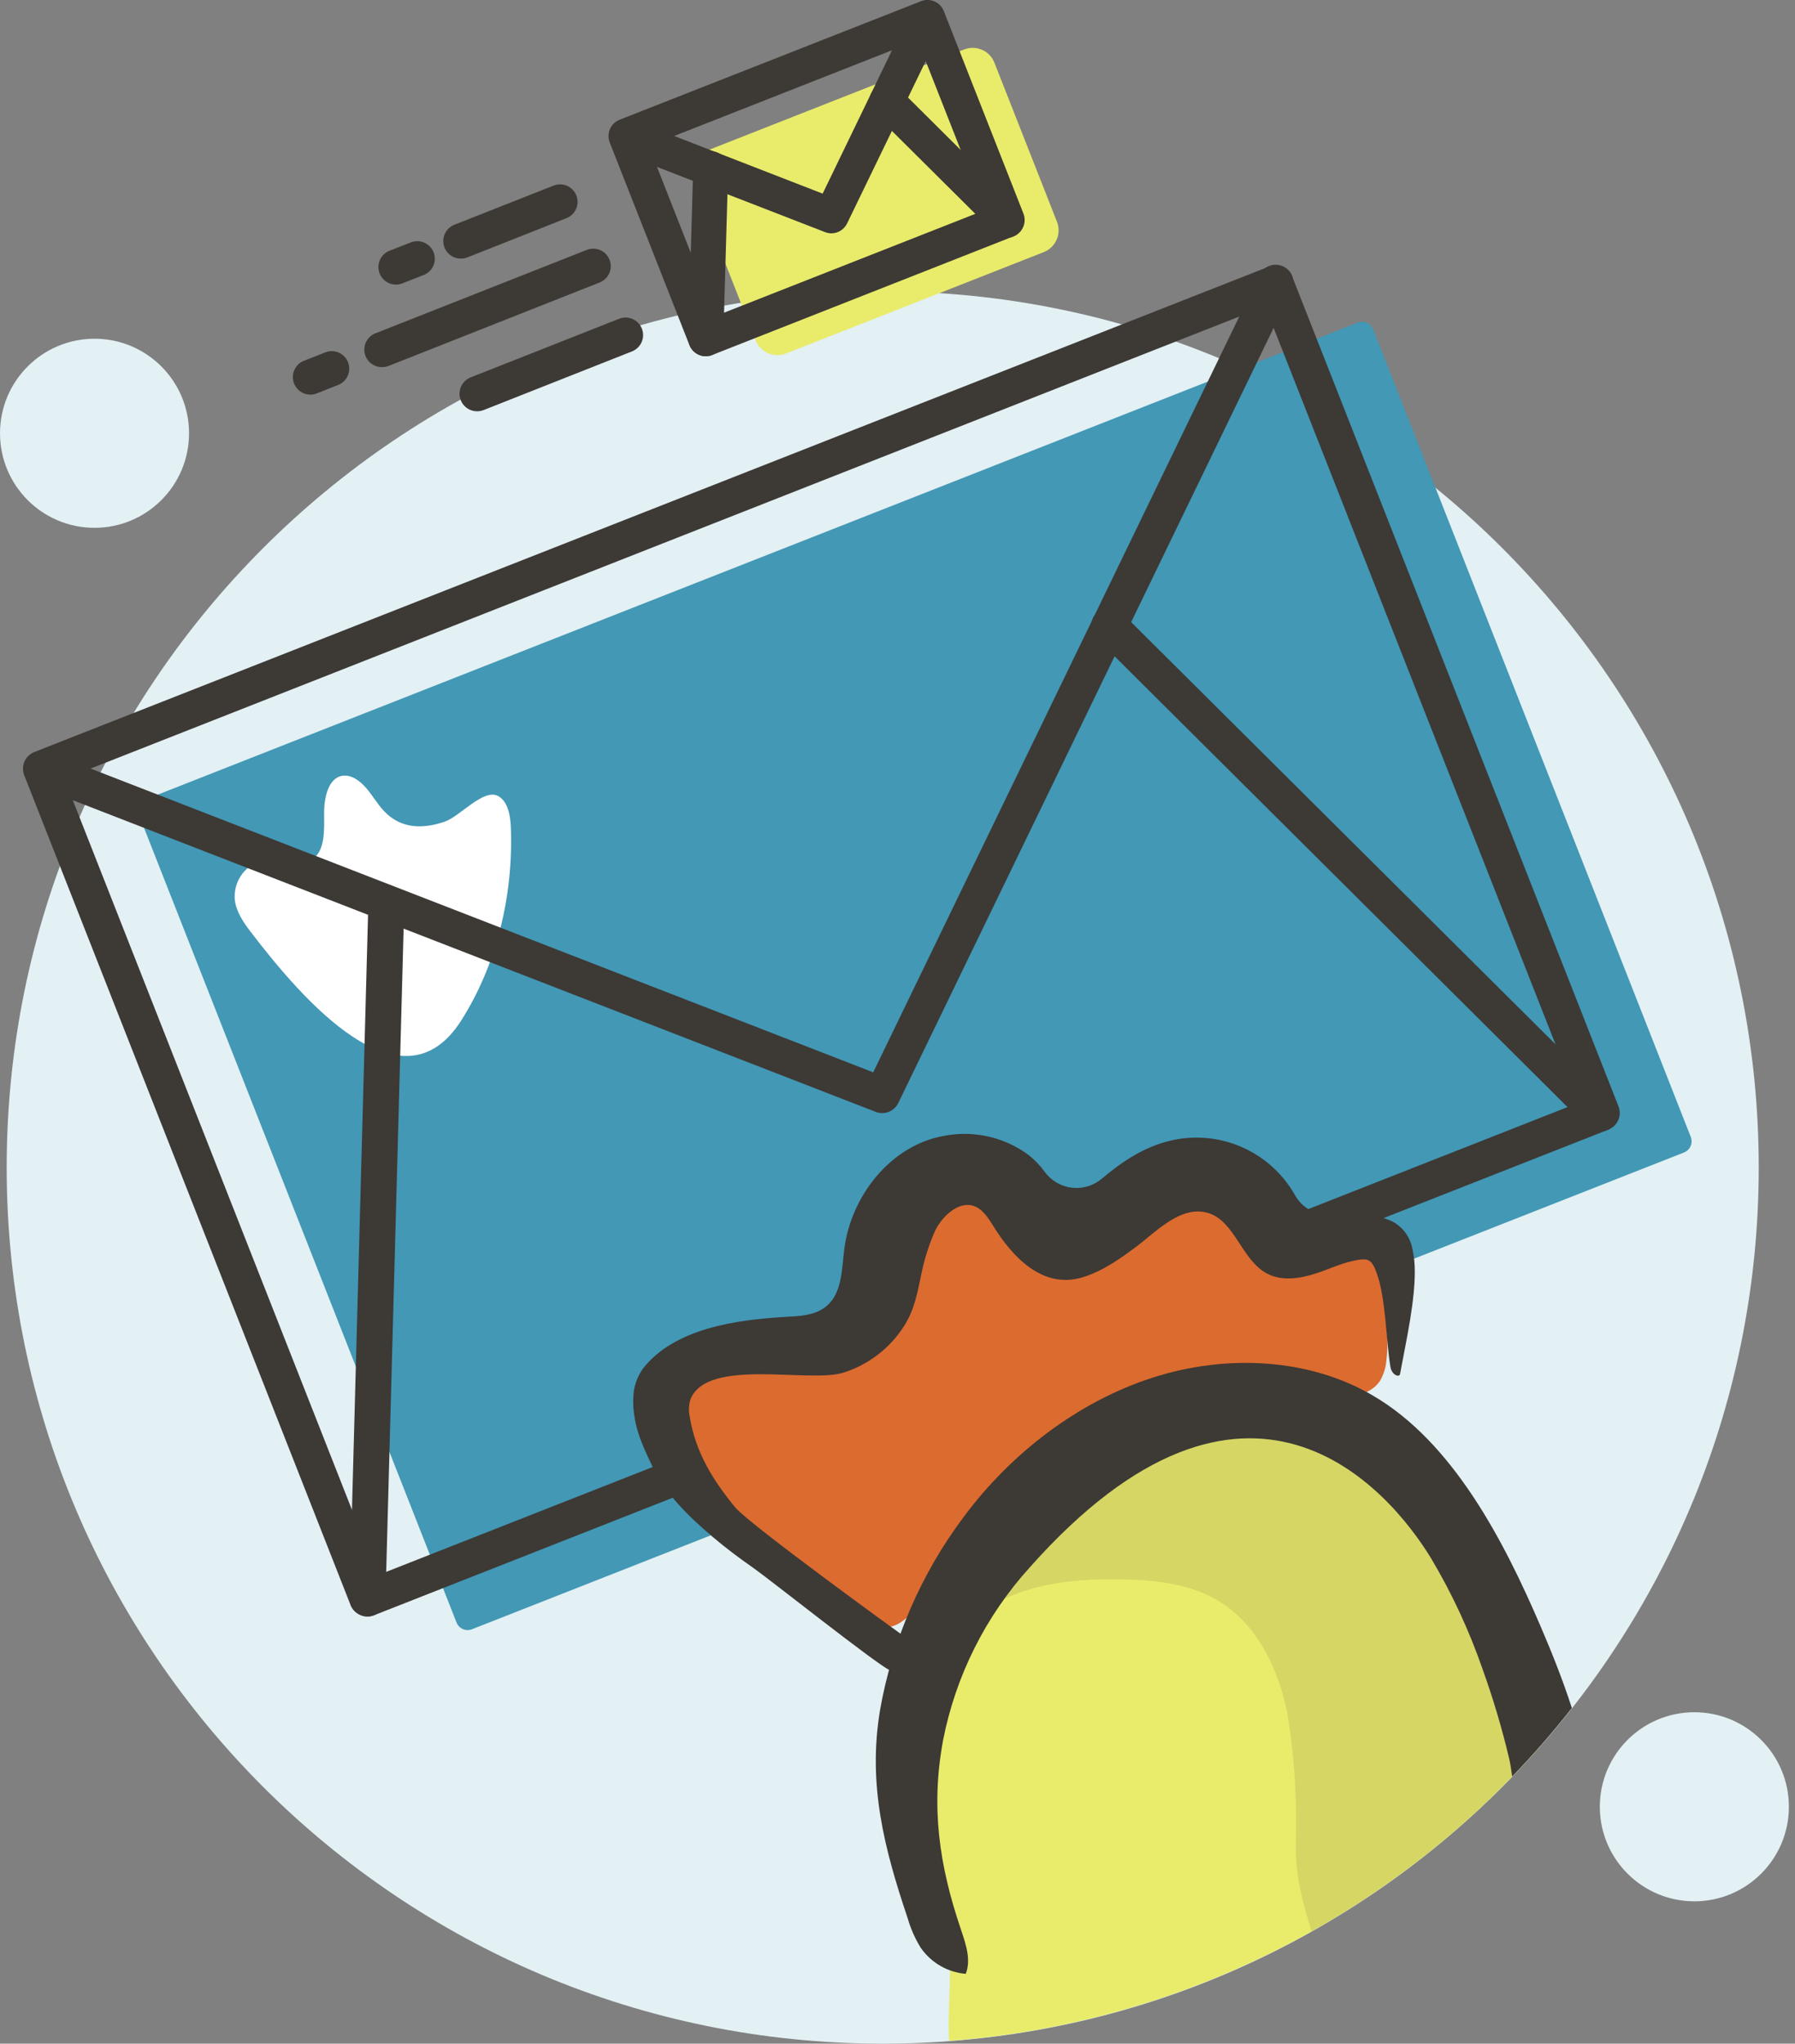 <svg width="123" height="140" viewBox="0 0 123 140" fill="none" xmlns="http://www.w3.org/2000/svg">
<rect x="0" y="0" width="123" height="140" fill="#808080" stroke="none"/>
<g clip-path="url(#clip0_315_3790)">
<path d="M60.487 140C93.639 140 120.515 113.128 120.515 79.979C120.515 46.83 93.639 19.957 60.487 19.957C27.334 19.957 0.458 46.83 0.458 79.979C0.458 113.128 27.334 140 60.487 140Z" fill="#E3F0F4"/>
<path d="M6.477 36.158C10.054 36.158 12.954 33.259 12.954 29.682C12.954 26.105 10.054 23.205 6.477 23.205C2.9 23.205 0 26.105 0 29.682C0 33.259 2.9 36.158 6.477 36.158Z" fill="#E3F0F4"/>
<path d="M116.104 130.249C119.681 130.249 122.581 127.349 122.581 123.772C122.581 120.196 119.681 117.296 116.104 117.296C112.526 117.296 109.626 120.196 109.626 123.772C109.626 127.349 112.526 130.249 116.104 130.249Z" fill="#E3F0F4"/>
<path d="M93.033 22.102L9.984 54.761C9.562 54.927 9.355 55.404 9.521 55.825L31.282 111.147C31.447 111.569 31.924 111.776 32.345 111.61L115.394 78.95C115.816 78.784 116.024 78.308 115.858 77.886L94.097 22.565C93.931 22.143 93.455 21.936 93.033 22.102Z" fill="#4298B5"/>
<path fill-rule="evenodd" clip-rule="evenodd" d="M35.006 56.69C34.977 55.88 34.807 54.897 34.133 54.531C33.136 53.993 31.502 55.94 30.479 56.285C29.101 56.757 27.529 56.86 26.307 55.554C25.855 55.073 25.517 54.472 25.081 53.97C24.646 53.469 24.048 53.053 23.467 53.143C22.504 53.289 22.202 54.621 22.208 55.724C22.215 56.826 22.278 58.118 21.544 58.759C20.478 59.669 19.02 58.56 17.804 58.989C17.263 59.177 16.8 59.54 16.489 60.022C16.179 60.503 16.038 61.075 16.09 61.645C16.186 62.469 16.688 63.197 17.189 63.851C20.68 68.418 27.506 76.388 31.615 69.892C33.98 66.166 35.186 61.473 35.006 56.69Z" fill="white"/>
<path d="M25.184 110.737C25.015 110.737 24.848 110.702 24.693 110.634C24.544 110.572 24.408 110.482 24.294 110.368C24.18 110.254 24.09 110.118 24.028 109.969L1.661 53.11C1.602 52.96 1.573 52.799 1.575 52.638C1.578 52.476 1.613 52.317 1.677 52.169C1.742 52.021 1.835 51.887 1.951 51.775C2.067 51.663 2.205 51.575 2.355 51.516L86.943 18.267C87.243 18.145 87.579 18.147 87.878 18.271C88.177 18.396 88.415 18.633 88.541 18.931L110.905 75.791C110.964 75.941 110.993 76.101 110.99 76.263C110.988 76.424 110.953 76.584 110.888 76.732C110.824 76.88 110.731 77.013 110.615 77.126C110.498 77.238 110.361 77.326 110.211 77.385L25.636 110.65C25.492 110.707 25.339 110.736 25.184 110.737ZM4.414 53.356L25.879 107.91L108.165 75.545L86.694 20.987L4.414 53.356Z" fill="#3D3935"/>
<path d="M60.453 76.252C60.302 76.252 60.152 76.224 60.011 76.169L2.375 53.804C2.085 53.676 1.857 53.441 1.736 53.148C1.615 52.855 1.611 52.528 1.726 52.232C1.84 51.937 2.064 51.697 2.351 51.563C2.637 51.428 2.965 51.409 3.265 51.509L59.835 73.459L86.289 18.858C86.356 18.709 86.453 18.574 86.573 18.463C86.694 18.351 86.835 18.265 86.99 18.209C87.144 18.153 87.308 18.129 87.471 18.137C87.635 18.145 87.796 18.187 87.943 18.258C88.091 18.329 88.223 18.43 88.331 18.553C88.44 18.676 88.522 18.82 88.574 18.975C88.626 19.131 88.646 19.295 88.634 19.459C88.621 19.622 88.576 19.782 88.501 19.927L61.556 75.558C61.455 75.765 61.299 75.94 61.104 76.063C60.909 76.186 60.684 76.251 60.453 76.252Z" fill="#3D3935"/>
<path d="M25.184 110.737H25.151C24.989 110.732 24.83 110.696 24.683 110.63C24.535 110.564 24.402 110.47 24.291 110.352C24.179 110.235 24.093 110.096 24.035 109.945C23.978 109.794 23.951 109.633 23.955 109.471L25.244 61.775C25.267 61.458 25.411 61.163 25.646 60.95C25.881 60.737 26.189 60.623 26.507 60.631C26.824 60.64 27.126 60.77 27.349 60.996C27.572 61.221 27.7 61.524 27.706 61.841L26.413 109.541C26.405 109.861 26.271 110.165 26.042 110.388C25.812 110.612 25.505 110.737 25.184 110.737Z" fill="#3D3935"/>
<path d="M109.613 77.524C109.287 77.525 108.974 77.396 108.743 77.166L75.141 43.731C74.91 43.501 74.78 43.188 74.779 42.862C74.778 42.536 74.906 42.223 75.136 41.992C75.366 41.761 75.679 41.63 76.005 41.63C76.331 41.629 76.644 41.757 76.875 41.987L110.493 75.422C110.665 75.594 110.782 75.813 110.829 76.052C110.877 76.29 110.853 76.537 110.76 76.762C110.667 76.987 110.51 77.179 110.309 77.315C110.107 77.45 109.87 77.523 109.626 77.524H109.613Z" fill="#3D3935"/>
<path d="M32.698 28.174C32.416 28.176 32.143 28.079 31.926 27.9C31.708 27.721 31.561 27.471 31.508 27.195C31.456 26.918 31.503 26.632 31.64 26.386C31.777 26.14 31.997 25.95 32.26 25.849L42.457 21.824C42.751 21.718 43.075 21.731 43.359 21.859C43.644 21.988 43.868 22.222 43.983 22.513C44.097 22.804 44.095 23.128 43.975 23.416C43.855 23.705 43.627 23.935 43.34 24.059L33.14 28.091C32.999 28.146 32.849 28.174 32.698 28.174Z" fill="#3D3935"/>
<path d="M21.281 27.035C21 27.038 20.726 26.941 20.508 26.762C20.29 26.584 20.141 26.334 20.089 26.057C20.036 25.78 20.082 25.493 20.22 25.247C20.357 25.001 20.576 24.811 20.84 24.71L22.291 24.139C22.438 24.081 22.594 24.052 22.752 24.055C22.909 24.058 23.065 24.092 23.209 24.154C23.354 24.217 23.485 24.308 23.594 24.421C23.703 24.534 23.79 24.668 23.847 24.815C23.905 24.961 23.933 25.118 23.931 25.275C23.928 25.433 23.895 25.588 23.832 25.733C23.769 25.877 23.678 26.008 23.565 26.117C23.452 26.227 23.318 26.313 23.171 26.371L21.72 26.945C21.581 27.002 21.432 27.033 21.281 27.035Z" fill="#3D3935"/>
<path d="M66.064 3.389L48.392 10.339C47.569 10.662 47.165 11.592 47.488 12.415L51.776 23.316C52.1 24.139 53.029 24.543 53.852 24.22L71.524 17.27C72.347 16.946 72.752 16.017 72.428 15.194L68.14 4.293C67.817 3.47 66.887 3.066 66.064 3.389Z" fill="#E9EC6B"/>
<path d="M48.359 24.404C48.118 24.404 47.883 24.332 47.684 24.196C47.485 24.061 47.331 23.868 47.243 23.644L41.782 9.764C41.665 9.47 41.669 9.141 41.794 8.849C41.918 8.557 42.153 8.326 42.447 8.207L63.111 0.083C63.405 -0.034 63.734 -0.03 64.026 0.094C64.318 0.219 64.549 0.453 64.668 0.747L70.129 14.63C70.245 14.924 70.241 15.253 70.116 15.544C69.992 15.835 69.758 16.065 69.465 16.184L48.798 24.321C48.658 24.377 48.509 24.405 48.359 24.404ZM44.456 10L49.037 21.648L67.455 14.404L62.871 2.757L44.456 10Z" fill="#3D3935"/>
<path d="M56.969 15.985C56.821 15.985 56.675 15.957 56.537 15.902L42.463 10.442C42.181 10.316 41.959 10.087 41.841 9.801C41.724 9.516 41.721 9.196 41.833 8.908C41.944 8.621 42.163 8.387 42.442 8.256C42.722 8.125 43.041 8.106 43.334 8.203L56.371 13.265L62.469 0.664C62.617 0.393 62.864 0.188 63.158 0.094C63.452 -0.001 63.772 0.021 64.05 0.156C64.328 0.29 64.544 0.527 64.652 0.817C64.761 1.106 64.753 1.426 64.632 1.71L58.052 15.294C57.955 15.5 57.802 15.674 57.61 15.796C57.419 15.919 57.196 15.984 56.969 15.985Z" fill="#3D3935"/>
<path d="M48.359 24.404H48.326C48.01 24.393 47.71 24.257 47.493 24.027C47.276 23.796 47.159 23.489 47.167 23.172L47.499 11.521C47.508 11.203 47.643 10.902 47.874 10.683C48.105 10.465 48.413 10.347 48.731 10.356C49.049 10.364 49.351 10.499 49.569 10.73C49.788 10.961 49.906 11.27 49.897 11.588L49.562 23.249C49.55 23.559 49.418 23.853 49.194 24.069C48.969 24.284 48.67 24.405 48.359 24.404Z" fill="#3D3935"/>
<path d="M68.977 16.294C68.82 16.294 68.664 16.263 68.519 16.202C68.375 16.142 68.243 16.053 68.133 15.942L59.922 7.782C59.81 7.67 59.721 7.538 59.661 7.393C59.6 7.247 59.569 7.091 59.569 6.934C59.568 6.776 59.599 6.62 59.659 6.474C59.719 6.329 59.807 6.196 59.919 6.084C60.03 5.973 60.162 5.884 60.307 5.824C60.453 5.763 60.609 5.732 60.767 5.731C60.924 5.731 61.08 5.762 61.226 5.822C61.372 5.882 61.504 5.97 61.616 6.081L69.823 14.245C69.992 14.412 70.107 14.626 70.154 14.859C70.201 15.092 70.177 15.333 70.086 15.553C69.996 15.773 69.842 15.96 69.644 16.092C69.446 16.224 69.214 16.294 68.977 16.294Z" fill="#3D3935"/>
<path d="M26.194 25.148C25.91 25.156 25.632 25.062 25.411 24.883C25.189 24.704 25.038 24.453 24.985 24.174C24.932 23.894 24.98 23.605 25.121 23.358C25.261 23.11 25.485 22.921 25.752 22.824L40.211 17.118C40.507 17.001 40.837 17.007 41.129 17.133C41.421 17.26 41.651 17.498 41.767 17.794C41.884 18.09 41.879 18.42 41.752 18.712C41.625 19.003 41.388 19.233 41.092 19.35L26.636 25.065C26.495 25.12 26.345 25.148 26.194 25.148Z" fill="#3D3935"/>
<path d="M27.144 19.496C26.862 19.498 26.588 19.402 26.37 19.223C26.152 19.044 26.004 18.795 25.952 18.518C25.899 18.241 25.945 17.954 26.083 17.708C26.22 17.462 26.439 17.272 26.703 17.171L28.154 16.606C28.301 16.548 28.457 16.52 28.615 16.523C28.772 16.525 28.928 16.559 29.072 16.622C29.217 16.685 29.347 16.775 29.457 16.889C29.566 17.002 29.652 17.136 29.71 17.282C29.768 17.429 29.796 17.585 29.794 17.743C29.791 17.9 29.757 18.056 29.695 18.2C29.632 18.345 29.541 18.475 29.428 18.585C29.314 18.694 29.181 18.78 29.034 18.838L27.569 19.413C27.434 19.466 27.29 19.494 27.144 19.496Z" fill="#3D3935"/>
<path d="M31.589 17.715C31.307 17.718 31.033 17.622 30.815 17.443C30.597 17.264 30.448 17.015 30.396 16.738C30.343 16.461 30.39 16.174 30.527 15.928C30.664 15.682 30.884 15.492 31.147 15.391L37.936 12.714C38.083 12.656 38.239 12.627 38.397 12.63C38.554 12.633 38.71 12.667 38.854 12.729C38.999 12.792 39.13 12.883 39.239 12.996C39.348 13.109 39.434 13.243 39.492 13.389C39.55 13.536 39.578 13.693 39.576 13.85C39.573 14.008 39.539 14.163 39.477 14.307C39.414 14.452 39.323 14.583 39.21 14.692C39.097 14.802 38.963 14.888 38.816 14.945L32.03 17.632C31.89 17.687 31.74 17.715 31.589 17.715Z" fill="#3D3935"/>
<path d="M88.597 95.847C89.564 95.821 90.53 95.801 91.49 95.761C92.623 95.718 93.918 95.555 94.549 94.615C94.807 94.184 94.96 93.698 94.998 93.197C95.201 91.683 94.892 90.294 94.882 88.8C94.882 87.93 95.25 87.003 95.121 86.143C94.968 85.147 94.39 84.19 93.324 84.09C92.882 84.047 92.138 84.662 91.829 84.582C91.647 84.534 91.459 84.512 91.271 84.515C90.999 84.52 90.73 84.579 90.481 84.688L90.298 84.715C90.231 84.711 90.165 84.711 90.099 84.715C89.788 84.721 89.481 84.791 89.198 84.921C89.152 84.933 89.104 84.941 89.056 84.944C88.667 84.99 88.278 85.024 87.89 85.034C87.73 85.034 87.558 85.034 87.408 85.034C87.353 85.027 87.299 85.016 87.245 85C87.109 84.685 86.96 84.336 86.79 83.984C86.549 83.741 86.389 83.429 86.332 83.091L86.302 83.037C85.908 82.386 85.422 81.795 84.857 81.284C84.16 80.62 83.143 80.248 81.751 80.141C81.638 80.141 81.522 80.141 81.419 80.141C80.782 80.183 80.153 80.304 79.546 80.5L79.214 80.593C78.466 80.808 77.733 81.069 77.018 81.377C76.472 81.587 75.945 81.843 75.444 82.144C74.66 82.642 73.912 83.19 73.182 83.722C73.022 83.831 72.85 83.948 72.707 84.054L72.554 84.167C72.257 84.371 71.943 84.551 71.617 84.705L71.351 84.814C71.249 84.845 71.145 84.87 71.039 84.887L70.754 84.907C70.684 84.904 70.615 84.895 70.548 84.881C70.471 84.814 70.395 84.748 70.318 84.675C70.161 84.455 70.021 84.223 69.9 83.981C69.668 83.475 69.392 82.991 69.076 82.533C68.743 82.075 68.364 81.653 67.947 81.271C67.527 80.925 67.031 80.685 66.499 80.573C66.233 80.505 65.959 80.475 65.685 80.483C65.343 80.496 65.003 80.539 64.668 80.61C63.851 80.766 63.137 81.274 62.536 81.762C62.181 82.044 61.852 82.347 61.539 82.656C61.077 83.074 60.693 83.573 60.407 84.127C60.133 84.649 59.91 85.196 59.742 85.761C59.647 86.136 59.576 86.516 59.53 86.9C59.437 87.345 59.324 87.79 59.198 88.229L59.115 88.561C58.97 89.138 58.791 89.706 58.577 90.261C58.277 90.87 57.924 91.451 57.524 91.998C57.417 92.098 57.364 92.144 57.311 92.188C57.258 92.231 57.142 92.287 57.052 92.334C56.785 92.415 56.513 92.482 56.238 92.533C55.869 92.573 55.497 92.586 55.129 92.606C54.816 92.606 54.508 92.632 54.195 92.659C53.162 92.715 52.139 92.889 51.146 93.18C50.382 93.423 48.044 93.695 46.748 94.635C46.127 95.09 46.044 96.478 45.928 96.628C45.489 97.147 45.205 97.779 45.105 98.451C45.006 99.124 45.097 99.81 45.367 100.434C45.833 101.406 46.47 102.287 47.246 103.035C47.806 103.597 48.397 104.127 49.017 104.622C51.724 106.788 56.441 109.979 57.281 110.292C58.852 110.876 60.387 112.185 61.895 111.012C64.609 108.903 67.329 106.791 69.867 104.473C72.68 101.895 75.354 99.006 78.835 97.472C81.888 96.12 85.246 95.941 88.597 95.847Z" fill="#DC6B2F"/>
<path d="M105.458 119.714C105.475 119.029 105.44 118.344 105.351 117.665C105.14 115.647 104.615 113.675 103.797 111.819C102.734 109.494 101.113 107.475 99.349 105.629C96.968 103.138 94.267 100.902 91.152 99.428C88.036 97.953 84.482 97.272 81.1 97.93C75.387 99.043 71.066 103.666 67.611 108.345C65.223 111.577 62.961 115.141 62.599 119.143C62.177 123.606 64.13 127.914 64.901 132.331C65.329 134.786 64.901 137.38 65.034 139.811C80.615 138.642 95.122 131.43 105.458 119.714Z" fill="#E9EC6B"/>
<path d="M61.749 111.949C61.649 111.886 51.478 104.519 50.409 103.297C48.874 101.444 47.652 99.484 47.266 97.063C47.174 96.662 47.192 96.243 47.316 95.851C48.479 92.975 55.471 94.781 57.812 94.027C59.513 93.484 60.971 92.365 61.935 90.862C62.675 89.72 62.878 88.498 63.144 87.226C63.345 86.257 63.644 85.311 64.037 84.403C64.426 83.499 65.522 82.333 66.595 82.576C67.259 82.725 67.688 83.383 68.053 83.971C69.349 86.07 71.428 88.338 74.178 87.501C75.58 87.076 76.792 86.203 77.905 85.369C79.234 84.373 80.928 82.543 82.774 83.091C84.621 83.639 85.076 86.322 86.817 87.242C87.813 87.777 89.066 87.594 90.155 87.242C91.002 86.966 91.816 86.578 92.689 86.382C93.739 86.146 93.981 86.233 94.33 87.196C94.975 88.963 94.968 91.802 95.277 93.635C95.377 94.227 95.921 94.393 95.941 94.1C96.337 91.928 97.027 88.953 96.938 86.731C96.918 86.292 96.857 85.856 96.755 85.429C96.67 85.06 96.508 84.714 96.279 84.414C96.05 84.113 95.759 83.865 95.426 83.685C94.217 83.111 92.769 83.051 91.367 83.23C90.835 83.286 90.299 83.183 89.826 82.933C89.352 82.684 88.964 82.299 88.71 81.829C87.884 80.385 86.615 79.247 85.092 78.58C83.568 77.914 81.871 77.756 80.25 78.129C78.43 78.544 76.898 79.564 75.497 80.749C75.215 80.987 74.887 81.164 74.533 81.27C74.18 81.376 73.808 81.408 73.442 81.364C73.076 81.32 72.722 81.201 72.404 81.015C72.085 80.828 71.808 80.579 71.591 80.281C71.279 79.852 70.912 79.466 70.498 79.135C69.68 78.525 68.744 78.092 67.749 77.863C66.755 77.634 65.724 77.615 64.722 77.806C61.031 78.438 58.327 81.935 57.859 85.528C57.676 86.933 57.719 88.567 56.633 89.477C55.846 90.142 54.727 90.162 53.704 90.221C50.455 90.414 46.213 91.005 44.071 93.739C43.689 94.267 43.46 94.889 43.407 95.539C43.364 96.094 43.396 96.653 43.503 97.199C43.679 98.295 44.194 99.375 44.672 100.391C45.589 102.337 47.173 103.875 48.874 105.316C49.758 106.067 50.688 106.761 51.648 107.429C52.608 108.096 60.121 114.051 60.948 114.403C61.931 114.792 62.509 112.42 61.749 111.949ZM50.362 103.241L50.299 103.171L50.362 103.241Z" fill="#3D3935"/>
<path opacity="0.12" d="M64.489 113.536C64.592 113.261 64.718 112.995 64.821 112.729C63.484 114.442 62.686 116.512 62.526 118.678L64.489 113.536Z" fill="#3D3935"/>
<path opacity="0.12" d="M105.365 119.82C105.154 116.82 104.405 113.883 103.152 111.148C101.093 106.635 97.781 102.746 93.852 99.72C92.324 98.548 90.67 97.482 88.82 96.944C85.707 96.034 82.299 96.708 79.4 98.159C76.5 99.611 74.035 101.793 71.684 104.024C68.99 106.582 66.342 109.338 64.841 112.729C65.76 111.527 66.923 110.532 68.252 109.81C70.883 108.398 73.975 108.129 76.962 108.196C79.177 108.246 81.469 108.491 83.386 109.604C86.232 111.265 87.737 114.569 88.292 117.814C88.716 120.647 88.884 123.513 88.793 126.376C88.763 128.479 89.252 130.342 89.879 132.311C95.697 129.034 100.93 124.813 105.365 119.82Z" fill="#3D3935"/>
<path d="M105.567 111.411C103.09 105.648 99.588 98.79 94.035 95.579C89.717 93.058 84.07 92.736 78.978 94.376C73.886 96.017 69.302 99.531 66.057 103.888C63.116 107.8 61.143 112.352 60.3 117.173C59.457 122.241 60.586 126.622 62.191 131.388C62.395 132.104 62.697 132.79 63.087 133.424C63.438 133.933 63.897 134.357 64.431 134.667C64.965 134.978 65.561 135.165 66.177 135.217C66.558 134.244 66.177 133.162 65.844 132.172C64.346 127.758 63.778 123.776 64.622 119.219C65.483 114.81 67.532 110.719 70.548 107.389C85.495 90.553 95.191 102.028 98.077 106.774C99.502 109.172 100.679 111.708 101.591 114.343C102.306 116.329 102.909 118.352 103.398 120.405C103.498 120.82 103.561 121.258 103.621 121.697C105.064 120.205 106.428 118.64 107.71 117.007C107.099 115.117 106.345 113.221 105.567 111.411Z" fill="#3D3935"/>
</g>
<defs>
<clipPath id="clip0_315_3790">
<rect width="122.581" height="140" fill="white"/>
</clipPath>
</defs>
</svg>
